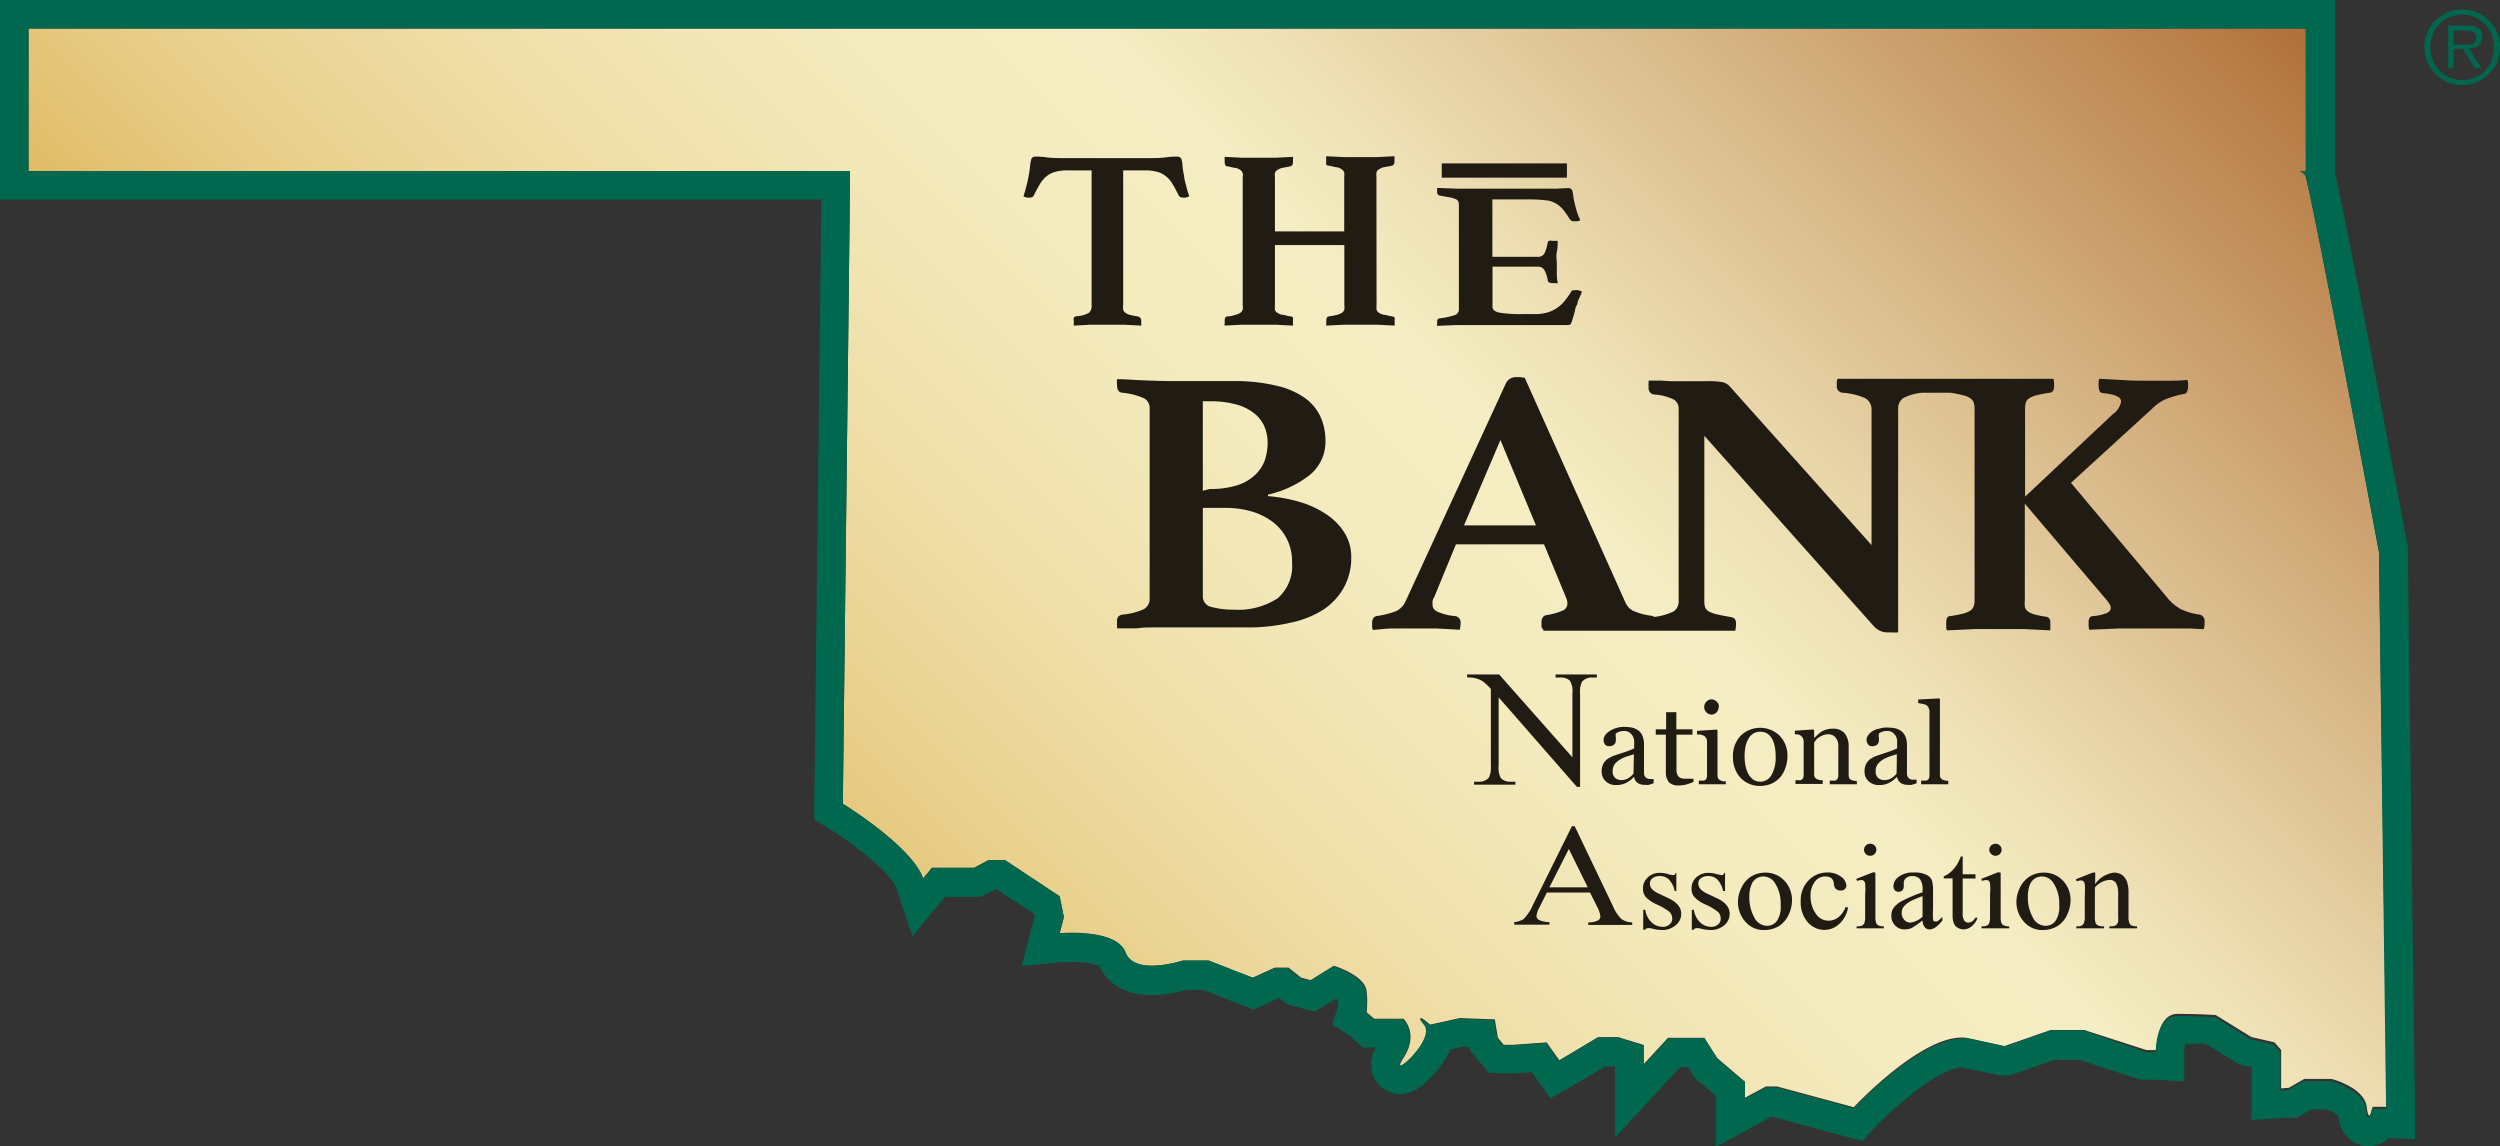 <svg xmlns="http://www.w3.org/2000/svg" viewBox="0 0 195.56 89.66"><rect x="0" y="0" width="195.56" height="89.66" fill="#333333" stroke="none"/><defs><style>.cls-1{fill:#00674e}.cls-2{fill:url(#linear-gradient)}.cls-3{fill:#201c13}.cls-4{fill:#00684f}</style><linearGradient id="linear-gradient" x1="63.89" y1="75.04" x2="158.54" y2="-19.61" gradientUnits="userSpaceOnUse"><stop offset="0" stop-color="#e0bb65"/><stop offset=".08" stop-color="#e6ca81"/><stop offset=".19" stop-color="#edd99e"/><stop offset=".3" stop-color="#f1e4b2"/><stop offset=".4" stop-color="#f4ebbf"/><stop offset=".5" stop-color="#f5edc3"/><stop offset=".58" stop-color="#eddfb3"/><stop offset=".73" stop-color="#d9ba8a"/><stop offset=".95" stop-color="#b97f49"/><stop offset="1" stop-color="#b06f37"/></linearGradient></defs><title>thebankna-logo</title><g id="Layer_2" data-name="Layer 2"><g id="_1330_splash" data-name="1330_splash"><path class="cls-1" d="M192.61 6.65a2.83 2.83 0 0 1-1.16-.23 3.2 3.2 0 0 1-.94-.64 3 3 0 0 1-.63-.94 2.88 2.88 0 0 1 0-2.3 3 3 0 0 1 .63-.94 3.37 3.37 0 0 1 .94-.63 2.83 2.83 0 0 1 1.16-.23 2.78 2.78 0 0 1 1.15.23 3.23 3.23 0 0 1 .94.63 2.88 2.88 0 0 1 .63.94 3 3 0 0 1 0 2.3 2.88 2.88 0 0 1-.63.94 3.07 3.07 0 0 1-.94.64 2.78 2.78 0 0 1-1.15.23zm0-.39a2.43 2.43 0 0 0 1.78-.74 2.67 2.67 0 0 0 .52-.82 2.79 2.79 0 0 0 .18-1 2.79 2.79 0 0 0-.18-1 2.62 2.62 0 0 0-.52-.81 2.54 2.54 0 0 0-2.78-.54 2.31 2.31 0 0 0-.79.54 2.45 2.45 0 0 0-.52.81 2.59 2.59 0 0 0-.19 1 2.59 2.59 0 0 0 .19 1 2.49 2.49 0 0 0 .52.82 2.31 2.31 0 0 0 .79.54 2.38 2.38 0 0 0 1 .2zm1.48-.92h-.49l-.94-1.52h-.74v1.52h-.41V2H193a1.42 1.42 0 0 1 .92.23.83.83 0 0 1 .25.64 1.06 1.06 0 0 1-.07.42.83.83 0 0 1-.55.43 2.7 2.7 0 0 1-.41.06zm-1.56-1.84h.38a1.58 1.58 0 0 0 .38 0 .57.57 0 0 0 .28-.17.51.51 0 0 0 .12-.37.54.54 0 0 0-.08-.31.44.44 0 0 0-.19-.17.72.72 0 0 0-.26-.08h-1.24v1.1z"/><path class="cls-2" d="M186.09 43.17s-4.89-26.1-5.72-29.32c0-.17-.2-.32-.46-.47h.46V2.23H2.23v11.15h64.26v1.12l-.56 48.37s5.44 3.34 6.28 5.85l.69-.84h3.3l1.12-.6h1.3l4.27 2.83.33 1.63-.33 1.26s4.42-.41 5.11 1.49 4.51.65 4.51.65h2L98 76.48l1.72-.79h1.07l1 .79.74.19 1.81-1.12s2.46.74 2.56 2a6.82 6.82 0 0 1 0 1.63l.6.51h2.28s1.25 1.16 0 3.07 2.6-1.44 1.67-2.61.42 0 .42 0l2.32-.51 2.74.1.24 1.44.46.55h.7l2.65-.19 1 1.4 3.02-1.81h1.58l2 .61v1.5l1.9-2.06h2.84l1 1.58 2.18 1.86v1.25l1.63-.88h.88l6 1.62s5.69-6.1 9-5.39l2.79.61 3.62-1.26h2.61l4.87 1.57h.79s0-2.83 1.63-2.83 3 .09 3 .09l2.79 1.72 1.81.42.52.6v3l.6-.05 1.21-.69h2.13s2.56.65 2.75 2.18.46 0 .46 0h1.12z"/><path class="cls-3" d="M112.78 12.78h9.79v1.12h-9.79zM129.35 61.27l-.36.12a1.36 1.36 0 0 1-.36 0 .92.92 0 0 1-.55-.16.76.76 0 0 1-.26-.47 2.12 2.12 0 0 1-.62.48 1.74 1.74 0 0 1-.79.17 1.13 1.13 0 0 1-.81-.3 1 1 0 0 1-.31-.78 1.23 1.23 0 0 1 .07-.44 1 1 0 0 1 .21-.36 1 1 0 0 1 .29-.23 2.69 2.69 0 0 1 .34-.17l.81-.27a6.36 6.36 0 0 0 .82-.32v-.43-.22a1.15 1.15 0 0 0-.11-.31.94.94 0 0 0-.25-.28.76.76 0 0 0-.46-.12 1.11 1.11 0 0 0-.37.07.79.79 0 0 0-.25.14 1 1 0 0 0 0 .26 1.22 1.22 0 0 1 0 .32.36.36 0 0 1-.14.28.56.56 0 0 1-.38.12.37.37 0 0 1-.33-.15.62.62 0 0 1-.1-.35.67.67 0 0 1 .14-.39 1.35 1.35 0 0 1 .38-.32 1.51 1.51 0 0 1 .48-.21 1.81 1.81 0 0 1 .55-.09 4.09 4.09 0 0 1 .65.05 1.32 1.32 0 0 1 .5.22.94.94 0 0 1 .34.44 1.78 1.78 0 0 1 .12.71v2.17a.54.54 0 0 0 .06.27.48.48 0 0 0 .4.22h.29zM127.81 59l-.66.21a2.65 2.65 0 0 0-.53.27 1.45 1.45 0 0 0-.35.35 1 1 0 0 0-.12.49.66.66 0 0 0 .19.53.73.73 0 0 0 .49.17 1 1 0 0 0 .55-.15 1.54 1.54 0 0 0 .4-.36zM132.48 61.16a4.61 4.61 0 0 1-.55.2 2.22 2.22 0 0 1-.62.08 1 1 0 0 1-.78-.27 1.27 1.27 0 0 1-.22-.78v-2.92h-.79v-.42h.81v-1.34h.8v1.34h1.26v.42h-1.25v2.87a.94.94 0 0 0 .1.31.45.45 0 0 0 .21.2 1 1 0 0 0 .38.06h.32a1.3 1.3 0 0 0 .31 0zM135 61.35h-2.11v-.29h.21a1 1 0 0 0 .19 0 .32.32 0 0 0 .18-.14.5.5 0 0 0 .06-.26V58a.54.54 0 0 0-.06-.25.86.86 0 0 0-.18-.2l-.25-.09a1.55 1.55 0 0 0-.29 0v-.29l1.54-.1.06.06v3.52a.46.46 0 0 0 .06.25.36.36 0 0 0 .19.15l.19.07h.21zm-.56-6.07a.65.65 0 0 1-.16.44.54.54 0 0 1-.8 0 .59.59 0 0 1 0-.83.51.51 0 0 1 .39-.18.55.55 0 0 1 .41.17.53.53 0 0 1 .19.4zM139.82 59.15a2.73 2.73 0 0 1-.15.89 2.17 2.17 0 0 1-.41.75 2 2 0 0 1-.71.52 2.38 2.38 0 0 1-.91.17 2 2 0 0 1-.79-.16 2 2 0 0 1-.67-.45 2.05 2.05 0 0 1-.45-.71 2.43 2.43 0 0 1-.17-.95 2.3 2.3 0 0 1 .59-1.65 2.19 2.19 0 0 1 3.07 0 2.23 2.23 0 0 1 .6 1.59zm-.92 0a4.41 4.41 0 0 0-.06-.7 2.38 2.38 0 0 0-.2-.62 1.3 1.3 0 0 0-.37-.43 1 1 0 0 0-.57-.16 1 1 0 0 0-.58.16 1.18 1.18 0 0 0-.39.46 1.84 1.84 0 0 0-.2.6 3.88 3.88 0 0 0-.06.67 3.8 3.8 0 0 0 .07.77 2.41 2.41 0 0 0 .22.64 1.36 1.36 0 0 0 .38.44 1 1 0 0 0 1.44-.37 2.77 2.77 0 0 0 .32-1.45zM145.26 61.35h-2.13v-.29h.22a1.18 1.18 0 0 0 .21 0 .32.32 0 0 0 .18-.14.5.5 0 0 0 .06-.26V58.4a1 1 0 0 0-.22-.71.69.69 0 0 0-.54-.25 1.25 1.25 0 0 0-.43.07 1.83 1.83 0 0 0-.34.18.79.79 0 0 0-.23.21l-.13.19v2.48a.43.43 0 0 0 .06.24.36.36 0 0 0 .19.15l.2.07h.22v.29h-2.13v-.29h.21a.84.84 0 0 0 .18 0 .31.31 0 0 0 .19-.14.5.5 0 0 0 .06-.26V58a.58.58 0 0 0-.25-.47.54.54 0 0 0-.19-.08 1 1 0 0 0-.25 0v-.29l1.45-.1.06.06v.61l.27-.25a1.58 1.58 0 0 1 .3-.24 1.39 1.39 0 0 1 .39-.17 1.61 1.61 0 0 1 .51-.07 1.15 1.15 0 0 1 .93.38 1.66 1.66 0 0 1 .3 1v2.25a.62.62 0 0 0 .05.25.37.37 0 0 0 .18.14l.19.06a1 1 0 0 0 .21 0zM149.93 61.27l-.37.12a1.23 1.23 0 0 1-.35 0 .9.9 0 0 1-.55-.16.77.77 0 0 1-.27-.47 2.26 2.26 0 0 1-.62.48 1.74 1.74 0 0 1-.79.17 1.13 1.13 0 0 1-.81-.3 1 1 0 0 1-.32-.78 1.5 1.5 0 0 1 .07-.44 1 1 0 0 1 .22-.36 1 1 0 0 1 .29-.23 2.15 2.15 0 0 1 .34-.17l.81-.27a7 7 0 0 0 .82-.32v-.43a1.49 1.49 0 0 0 0-.22 1.12 1.12 0 0 0-.1-.31 1.1 1.1 0 0 0-.25-.28.76.76 0 0 0-.46-.12 1.17 1.17 0 0 0-.38.07.62.62 0 0 0-.24.14 1 1 0 0 0 0 .26 1.22 1.22 0 0 1 0 .32.4.4 0 0 1-.14.28.57.57 0 0 1-.39.12.37.37 0 0 1-.32-.15.63.63 0 0 1-.11-.35.62.62 0 0 1 .15-.39 1.3 1.3 0 0 1 .37-.32A1.62 1.62 0 0 1 147 57a1.87 1.87 0 0 1 .56-.09 4.19 4.19 0 0 1 .65.05 1.32 1.32 0 0 1 .5.22 1 1 0 0 1 .34.44 1.78 1.78 0 0 1 .12.71v2.17a.54.54 0 0 0 .06.27.49.49 0 0 0 .18.17.54.54 0 0 0 .21.05h.3zM148.38 59c-.25.07-.47.14-.65.21a2.4 2.4 0 0 0-.53.27 1.29 1.29 0 0 0-.35.35.88.88 0 0 0-.13.49.7.7 0 0 0 .19.53.73.73 0 0 0 .49.17 1 1 0 0 0 .56-.15 1.72 1.72 0 0 0 .4-.36zM152.4 61.35h-2.12v-.29h.4a.31.31 0 0 0 .19-.14.5.5 0 0 0 .06-.26v-5a.59.59 0 0 0-.07-.29.49.49 0 0 0-.18-.22 1.11 1.11 0 0 0-.29-.09l-.34-.06v-.28l1.64-.09.06.06v5.92a.46.46 0 0 0 .06.25.32.32 0 0 0 .19.14l.19.07h.21zM87.86 13.33v10.55a1.58 1.58 0 0 0 0 .34.46.46 0 0 0 .15.23 1.19 1.19 0 0 0 .34.17 5.83 5.83 0 0 0 .62.13.32.32 0 0 1 .3.34 1.36 1.36 0 0 1 0 .18.56.56 0 0 1 0 .2l-1.37-.07h-2.59l-1.31.07a.39.39 0 0 1 0-.2 1.36 1.36 0 0 1 0-.18.39.39 0 0 1 0-.23c0-.06.12-.11.27-.13a2.13 2.13 0 0 0 .93-.27.75.75 0 0 0 .19-.58V13.33h-1.83a3.31 3.31 0 0 0-1 .11 1.74 1.74 0 0 0-.68.34 2.05 2.05 0 0 0-.52.6 8.78 8.78 0 0 0-.48.89.29.29 0 0 1-.3.18.79.79 0 0 1-.28 0 1.23 1.23 0 0 1-.24-.09c.1-.32.18-.6.24-.85a6.86 6.86 0 0 0 .16-.73 7.54 7.54 0 0 0 .12-.83 2.64 2.64 0 0 1 .1-.52.32.32 0 0 1 .32-.18c.15 0 .44 0 .88.06s1 .06 1.57.06h6.19c.6 0 1.12 0 1.55-.06s.73-.06.89-.06a.35.35 0 0 1 .33.18 2.16 2.16 0 0 1 .09.52 5.85 5.85 0 0 0 .13.83c0 .24.09.48.15.73s.14.53.25.85l-.25.09a.71.71 0 0 1-.27 0 .33.33 0 0 1-.32-.18 8.78 8.78 0 0 0-.48-.89 2.05 2.05 0 0 0-.52-.6 1.74 1.74 0 0 0-.68-.34 3.21 3.21 0 0 0-.93-.11zM107.68 23.88a1.58 1.58 0 0 0 0 .34.42.42 0 0 0 .16.23 1.37 1.37 0 0 0 .38.17c.17 0 .39.09.67.13s.2.14.2.34a1.36 1.36 0 0 1 0 .18.56.56 0 0 1 0 .2l-1.36-.07h-2.6l-1.38.07a.54.54 0 0 1 0-.2v-.18c0-.22.07-.33.2-.34s.51-.09.68-.13a1.29 1.29 0 0 0 .37-.17.57.57 0 0 0 .16-.23 1.51 1.51 0 0 0 0-.34v-4.71h-5.43v4.71a1.58 1.58 0 0 0 0 .34.42.42 0 0 0 .16.23 1.37 1.37 0 0 0 .38.17c.17 0 .39.09.67.13s.2.14.2.34a1.36 1.36 0 0 1 0 .18.56.56 0 0 1 0 .2l-1.38-.07h-2.59l-1.37.07a.54.54 0 0 1 0-.2v-.18c0-.22.07-.33.2-.34.29 0 .51-.09.68-.13a1.29 1.29 0 0 0 .37-.17.57.57 0 0 0 .16-.23 1.09 1.09 0 0 0 0-.34v-10a1 1 0 0 0 0-.33.46.46 0 0 0-.16-.23 1.06 1.06 0 0 0-.37-.18c-.17 0-.39-.09-.68-.13-.13 0-.2-.15-.2-.34v-.18a.78.78 0 0 1 0-.22l1.37.07h2.59l1.38-.07a.78.78 0 0 1 0 .22 1.36 1.36 0 0 1 0 .18c0 .19-.06.3-.2.34s-.5.09-.67.13a1.12 1.12 0 0 0-.38.18.36.36 0 0 0-.16.23 1.42 1.42 0 0 0 0 .33v4.22h5.42v-4.27a1.34 1.34 0 0 0 0-.33.46.46 0 0 0-.16-.23 1.06 1.06 0 0 0-.37-.18c-.17 0-.4-.09-.68-.13s-.2-.15-.2-.34v-.18a.78.78 0 0 1 0-.22l1.38.07h2.6l1.36-.07a.78.78 0 0 1 0 .22 1.36 1.36 0 0 1 0 .18c0 .19-.06.3-.2.34s-.5.09-.67.13a1.12 1.12 0 0 0-.38.18.36.36 0 0 0-.16.23 1.42 1.42 0 0 0 0 .33zM116.74 15.6v4.49h3.52a.58.58 0 0 0 .55-.26 2.86 2.86 0 0 0 .25-.82.19.19 0 0 1 .12-.17.72.72 0 0 1 .28 0h.39c0 .25 0 .54-.07.87s0 .62 0 .84v.7c0 .27 0 .57.08.9a.32.32 0 0 1-.19 0h-.2c-.26 0-.39-.07-.4-.23a2.45 2.45 0 0 0-.29-.84.59.59 0 0 0-.51-.22h-3.52V24c0 .23.19.38.55.46a11 11 0 0 0 1.85.11h.85a3.61 3.61 0 0 0 1.06-.13 2.69 2.69 0 0 0 .76-.37 2.57 2.57 0 0 0 .59-.55 6.8 6.8 0 0 0 .5-.71c0-.08.14-.11.3-.11a.85.85 0 0 1 .25 0l.29.1-.09.25a1.6 1.6 0 0 0-.1.23 1.68 1.68 0 0 0-.16.39c0 .14-.09.25-.13.34s-.06.23-.09.37-.07.26-.11.39-.07.24-.1.33a2 2 0 0 1-.08.2c0 .09-.17.13-.33.13h-8.72l-1.42.06a.29.29 0 0 1 0-.17v-.16c0-.16.07-.25.21-.26a6.11 6.11 0 0 0 1.14-.24.46.46 0 0 0 .35-.46V16a.53.53 0 0 0-.06-.26.39.39 0 0 0-.24-.18 2.08 2.08 0 0 0-.47-.13l-.72-.13a.26.26 0 0 1-.21-.29v-.16a.28.28 0 0 1 0-.15l1.6.06h7.68l.93-.05a.38.38 0 0 1 .34.15 2 2 0 0 1 .1.48 5.27 5.27 0 0 0 .15.73 5.44 5.44 0 0 0 .15.54 5.77 5.77 0 0 0 .25.63l-.23.07h-.25a.38.38 0 0 1-.34-.15 6.86 6.86 0 0 0-.49-.72 2.11 2.11 0 0 0-.55-.49 2 2 0 0 0-.71-.27 12.16 12.16 0 0 0-1.54-.08zM99.19 38.81a12.12 12.12 0 0 1 2.6.49 7.42 7.42 0 0 1 2.06 1 4.64 4.64 0 0 1 1.36 1.44 3.52 3.52 0 0 1 .49 1.84 4.8 4.8 0 0 1-.59 2.4 5 5 0 0 1-1.64 1.74 7.7 7.7 0 0 1-2.57 1 14.46 14.46 0 0 1-3.35.36h-7.17c-.5 0-1 0-1.42.07h-1.58v-.21a.34.34 0 0 1 0-.16v-.14a.58.58 0 0 1 .12-.43.66.66 0 0 1 .28-.13 5.23 5.23 0 0 0 1.66-.41.91.91 0 0 0 .49-.87V32a.88.88 0 0 0-.43-.84 5.45 5.45 0 0 0-1.72-.44.4.4 0 0 1-.33-.22 1 1 0 0 1-.07-.4V30a.23.23 0 0 1 0-.14.64.64 0 0 1 0-.2c.67 0 1.42.07 2.26.1s1.53.05 2.07.05h4.63a14.1 14.1 0 0 1 3.55.37 6.19 6.19 0 0 1 2.25 1 3.72 3.72 0 0 1 1.19 1.5 4.44 4.44 0 0 1 .35 1.77 3.33 3.33 0 0 1-1.27 2.74 8.22 8.22 0 0 1-3.22 1.5zm-4.56-.56a6.83 6.83 0 0 0 2.18-.3 3.56 3.56 0 0 0 1.39-.82 2.91 2.91 0 0 0 .74-1.13 4.42 4.42 0 0 0 .22-1.37 3.34 3.34 0 0 0-.26-1.29 2.73 2.73 0 0 0-.78-1 3.88 3.88 0 0 0-1.41-.7 7.55 7.55 0 0 0-2.08-.25h-.54v7zm-.54 8.37a.84.84 0 0 0 .72.87 6.34 6.34 0 0 0 1.66.2 5.68 5.68 0 0 0 3.46-.88 3.34 3.34 0 0 0 1.14-2.81 3.94 3.94 0 0 0-.42-1.87 3.84 3.84 0 0 0-1.13-1.33 5.19 5.19 0 0 0-1.64-.8 7.17 7.17 0 0 0-2-.27h-1.79zM120.78 42.58h-6.89l-1.7 4.13a.75.75 0 0 0-.13.32 1.8 1.8 0 0 0 0 .27.59.59 0 0 0 .34.53 4.19 4.19 0 0 0 1.39.36.49.49 0 0 1 .46.56 2.67 2.67 0 0 1-.06.51l-1.87-.1h-3.31c-.48 0-1 .06-1.61.12a.6.6 0 0 1-.07-.27v-.24c0-.37.15-.57.43-.59a7 7 0 0 0 1.46-.38 1.55 1.55 0 0 0 .71-.72L117.79 30a.86.86 0 0 1 .79-.5h.33l.36.05 7.9 17.63a1.29 1.29 0 0 0 .75.67 5.07 5.07 0 0 0 1.22.31.55.55 0 0 1 .49.6 2.87 2.87 0 0 1-.07.53l-2.06-.1H120.65a.5.5 0 0 1-.07-.27v-.24a.66.66 0 0 1 .11-.4.53.53 0 0 1 .25-.16 5.18 5.18 0 0 0 1.26-.34.61.61 0 0 0 .41-.58 1.18 1.18 0 0 0-.1-.44zm-.63-1.48l-2.78-6.68-2.85 6.68z"/><path class="cls-3" d="M172 48.07a5.27 5.27 0 0 1-1.43-.43 3.83 3.83 0 0 1-1.13-1L162 37.77l6.4-5.85a3.46 3.46 0 0 1 1-.69 7.55 7.55 0 0 1 1.42-.41c.23 0 .34-.25.34-.65V30a.74.74 0 0 0-.06-.28l-.74.06H167.79c-.51 0-1.08 0-1.72-.05l-1.85-.1a.74.74 0 0 0-.06.28v.22c0 .42.11.62.34.62 1 .1 1.42.32 1.42.66a1.53 1.53 0 0 1-.66 1l-6.85 6.44V32a2.17 2.17 0 0 1 .05-.49.58.58 0 0 1 .25-.34 1.9 1.9 0 0 1 .6-.25 8.85 8.85 0 0 1 1.06-.2c.21-.05.31-.22.31-.5v-.27a2.69 2.69 0 0 0-.05-.32h-16.88a.62.62 0 0 0-.07.29v.24a.5.5 0 0 0 .44.56 5.39 5.39 0 0 1 1.77.42 1 1 0 0 1 .51.92v10.58l-11.14-12.47a1.18 1.18 0 0 0-.53-.28 6.87 6.87 0 0 0-1.28-.07h-2.71l-.87-.05h-.91V30a.38.38 0 0 0 0 .17v.13a.5.5 0 0 0 .41.56 4 4 0 0 1 1.59.41.83.83 0 0 1 .35.72v15a.93.93 0 0 1-.4.84 4.73 4.73 0 0 1-1.61.44.48.48 0 0 0-.28.15.44.44 0 0 0-.11.31h-8.19v.61h15.02a2.67 2.67 0 0 0 .06-.51.64.64 0 0 0-.11-.43.7.7 0 0 0-.29-.13c-.47-.08-.84-.15-1.12-.22a2.39 2.39 0 0 1-.64-.24.61.61 0 0 1-.27-.33 2.11 2.11 0 0 1-.05-.49v-12.9l13.21 14.84a1.58 1.58 0 0 0 .57.43 1.42 1.42 0 0 0 .51.11h.42a3.18 3.18 0 0 0 .45 0V32a1 1 0 0 1 .4-.86 3.9 3.9 0 0 1 1.51-.42h2.17a8.63 8.63 0 0 1 1 .2 1.65 1.65 0 0 1 .59.25.74.74 0 0 1 .25.34 1.68 1.68 0 0 1 .06.49v14.91a1.63 1.63 0 0 1-.06.49.76.76 0 0 1-.25.35 1.85 1.85 0 0 1-.59.25 8.93 8.93 0 0 1-1 .19c-.21 0-.32.18-.32.48V49a.68.68 0 0 0 .06.31l2.15-.1H158.38l2 .1a2.11 2.11 0 0 0 0-.33 1.87 1.87 0 0 0 0-.29.39.39 0 0 0-.35-.45 6.44 6.44 0 0 1-.93-.19 1.54 1.54 0 0 1-.5-.25.57.57 0 0 1-.21-.35 3.19 3.19 0 0 1 0-.49V39.4l6.31 7.43a3.44 3.44 0 0 1 .3.4.55.55 0 0 1 .11.34c0 .16-.1.28-.3.38a3.53 3.53 0 0 1-1.05.24c-.26 0-.38.16-.38.48v.28a1.82 1.82 0 0 0 .05.31l2.38-.1h5.51l1.05.06a.89.89 0 0 0 .08-.34v-.31a.48.48 0 0 0-.45-.5zM114.74 52.76h2.53l5.73 6.48v-5a1.61 1.61 0 0 0-.2-1 1.07 1.07 0 0 0-.8-.24h-.32v-.24h3.23V53h-.32a1 1 0 0 0-.84.33 1.79 1.79 0 0 0-.15.93v7.29h-.25l-6.12-7v5.33a1.68 1.68 0 0 0 .18 1 1.06 1.06 0 0 0 .8.27h.33v.23h-3.23v-.23h.32a1 1 0 0 0 .84-.33 1.84 1.84 0 0 0 .15-.93v-6a4.72 4.72 0 0 0-.61-.58 2 2 0 0 0-1.22-.31zM124.38 69.82H121l-.59 1.18a1.6 1.6 0 0 0-.22.66.37.37 0 0 0 .19.3 1.89 1.89 0 0 0 .82.17v.2h-2.75v-.2a1.66 1.66 0 0 0 .71-.22 3.44 3.44 0 0 0 .73-1.08l3.07-6.2h.22l3 6.27a2.92 2.92 0 0 0 .67 1 1.51 1.51 0 0 0 .83.25v.2h-3.44v-.2A1.54 1.54 0 0 0 125 72a.37.37 0 0 0 .19-.31 2.11 2.11 0 0 0-.26-.77zm-.18-.41l-1.48-3-1.52 3zM131.13 68.26v1.44H131a1.82 1.82 0 0 0-.47-.92 1 1 0 0 0-.72-.25.86.86 0 0 0-.55.17.52.52 0 0 0-.2.38.7.7 0 0 0 .15.45 1.76 1.76 0 0 0 .61.4l.69.33c.65.3 1 .71 1 1.21a1.12 1.12 0 0 1-.46.93 1.63 1.63 0 0 1-1 .35 3.32 3.32 0 0 1-.92-.14.92.92 0 0 0-.26 0 .19.19 0 0 0-.17.12h-.16v-1.56h.16a1.71 1.71 0 0 0 .51 1 1.28 1.28 0 0 0 .85.33.76.76 0 0 0 .54-.19.57.57 0 0 0 .21-.45.74.74 0 0 0-.23-.54 5 5 0 0 0-.93-.55 2.69 2.69 0 0 1-.91-.6 1 1 0 0 1-.22-.66 1.16 1.16 0 0 1 .38-.88 1.33 1.33 0 0 1 1-.35 2 2 0 0 1 .62.11 1.78 1.78 0 0 0 .33.06.21.21 0 0 0 .12 0 .46.46 0 0 0 .1-.14zM134.94 68.26v1.44h-.15a1.9 1.9 0 0 0-.47-.92 1 1 0 0 0-.73-.25.85.85 0 0 0-.54.17.48.48 0 0 0-.2.38.7.7 0 0 0 .15.45 1.79 1.79 0 0 0 .6.4l.7.33c.65.3 1 .71 1 1.21a1.14 1.14 0 0 1-.45.93 1.63 1.63 0 0 1-1 .35 3.27 3.27 0 0 1-.92-.14 1 1 0 0 0-.26 0 .19.19 0 0 0-.17.12h-.16v-1.56h.16a1.71 1.71 0 0 0 .51 1 1.25 1.25 0 0 0 .85.33.76.76 0 0 0 .54-.19.56.56 0 0 0 .2-.45.7.7 0 0 0-.23-.54 4.47 4.47 0 0 0-.92-.55 2.59 2.59 0 0 1-.91-.6 1 1 0 0 1-.22-.66 1.15 1.15 0 0 1 .37-.88 1.37 1.37 0 0 1 1-.35 2.08 2.08 0 0 1 .63.11l.32.06a.17.17 0 0 0 .12 0 .45.45 0 0 0 .11-.14zM138.07 68.26a2 2 0 0 1 1.6.73 2.2 2.2 0 0 1 .51 1.43 2.63 2.63 0 0 1-.28 1.16 2 2 0 0 1-.78.88 2.18 2.18 0 0 1-1.1.29 1.88 1.88 0 0 1-1.58-.76 2.3 2.3 0 0 1-.49-1.44 2.48 2.48 0 0 1 .3-1.16 2 2 0 0 1 .79-.86 2.09 2.09 0 0 1 1.03-.27zm-.15.3a1 1 0 0 0-.51.15.94.94 0 0 0-.41.51 2.27 2.27 0 0 0-.16.94 3.2 3.2 0 0 0 .38 1.59 1.13 1.13 0 0 0 1 .67.94.94 0 0 0 .77-.37 2 2 0 0 0 .3-1.27 2.89 2.89 0 0 0-.5-1.78 1.07 1.07 0 0 0-.87-.44zM144.56 71a2.25 2.25 0 0 1-.7 1.29 1.7 1.7 0 0 1-1.14.45 1.73 1.73 0 0 1-1.31-.6 2.34 2.34 0 0 1-.55-1.64 2.23 2.23 0 0 1 .61-1.63 2 2 0 0 1 1.48-.62 1.64 1.64 0 0 1 1.06.33.91.91 0 0 1 .42.69.36.36 0 0 1-.12.28.44.44 0 0 1-.32.11.51.51 0 0 1-.43-.18.73.73 0 0 1-.11-.37.59.59 0 0 0-.19-.41.73.73 0 0 0-.47-.14 1 1 0 0 0-.77.34 1.77 1.77 0 0 0-.39 1.2 2.34 2.34 0 0 0 .39 1.34 1.18 1.18 0 0 0 1 .58 1.27 1.27 0 0 0 .84-.31 2.08 2.08 0 0 0 .52-.77zM146.7 68.26v3.4a1.57 1.57 0 0 0 .06.54.45.45 0 0 0 .17.19 1 1 0 0 0 .43.07v.16h-2.13v-.16a1 1 0 0 0 .43-.06.44.44 0 0 0 .18-.2 1.61 1.61 0 0 0 .06-.54V70a5.47 5.47 0 0 0 0-.89.35.35 0 0 0-.11-.21.29.29 0 0 0-.19-.06 1.22 1.22 0 0 0-.33.07l-.07-.16 1.33-.52zm-.4-2.26a.48.48 0 0 1 .34.14.46.46 0 0 1 0 .66.44.44 0 0 1-.34.14.46.46 0 0 1-.35-.14.46.46 0 0 1 0-.66.5.5 0 0 1 .35-.14zM150.39 72a9.36 9.36 0 0 1-.84.59 1.5 1.5 0 0 1-.55.11 1 1 0 0 1-.75-.3 1.06 1.06 0 0 1-.3-.79 1 1 0 0 1 .14-.54 1.89 1.89 0 0 1 .69-.59 10.53 10.53 0 0 1 1.61-.68v-.16a1.38 1.38 0 0 0-.2-.87.78.78 0 0 0-.61-.24.68.68 0 0 0-.48.16.45.45 0 0 0-.18.36v.27a.49.49 0 0 1-.11.33.44.44 0 0 1-.3.11.38.38 0 0 1-.29-.12.49.49 0 0 1-.11-.33.94.94 0 0 1 .42-.73 1.86 1.86 0 0 1 1.18-.33 2.08 2.08 0 0 1 1 .19.84.84 0 0 1 .42.45 2.69 2.69 0 0 1 .08.81v1.44a5 5 0 0 0 0 .74.26.26 0 0 0 .08.19.17.17 0 0 0 .12 0 .32.32 0 0 0 .14 0 3.87 3.87 0 0 0 .39-.34V72c-.36.47-.7.7-1 .7a.47.47 0 0 1-.37-.16.83.83 0 0 1-.18-.54zm0-.3v-1.6a8 8 0 0 0-.93.39 1.67 1.67 0 0 0-.54.43.77.77 0 0 0-.16.48.75.75 0 0 0 .2.55.64.64 0 0 0 .48.22 1.72 1.72 0 0 0 .95-.46zM153.53 67v1.39h1v.33h-1v2.75a.88.88 0 0 0 .13.55.37.37 0 0 0 .31.15.6.6 0 0 0 .31-.1.65.65 0 0 0 .23-.28h.18a1.45 1.45 0 0 1-.47.68 1 1 0 0 1-.63.23.85.85 0 0 1-.43-.12.66.66 0 0 1-.31-.33 1.68 1.68 0 0 1-.11-.68v-2.86h-.69v-.16a1.72 1.72 0 0 0 .54-.34 2.55 2.55 0 0 0 .49-.58 4.85 4.85 0 0 0 .31-.64zM156.5 68.26v3.4a1.57 1.57 0 0 0 .06.54.41.41 0 0 0 .18.19 1 1 0 0 0 .43.07v.16H155v-.16a1 1 0 0 0 .43-.06.39.39 0 0 0 .18-.2 1.61 1.61 0 0 0 .06-.54V70a5.47 5.47 0 0 0 0-.89.41.41 0 0 0-.1-.21.32.32 0 0 0-.2-.06 1.22 1.22 0 0 0-.33.07l-.06-.16 1.32-.52zm-.4-2.26a.46.46 0 0 1 .34.14.47.47 0 0 1-.34.8.44.44 0 0 1-.34-.14.43.43 0 0 1-.15-.33.45.45 0 0 1 .14-.33.5.5 0 0 1 .35-.14zM159.86 68.26a2 2 0 0 1 1.6.73 2.2 2.2 0 0 1 .51 1.43 2.78 2.78 0 0 1-.28 1.16 2 2 0 0 1-.78.88 2.19 2.19 0 0 1-1.11.29 1.87 1.87 0 0 1-1.57-.76 2.31 2.31 0 0 1-.5-1.44 2.6 2.6 0 0 1 .3-1.16 2.07 2.07 0 0 1 .79-.86 2.12 2.12 0 0 1 1.04-.27zm-.15.3a1 1 0 0 0-.93.66 2.46 2.46 0 0 0-.15.94 3.09 3.09 0 0 0 .38 1.59 1.11 1.11 0 0 0 1 .67.94.94 0 0 0 .77-.37 2 2 0 0 0 .3-1.27 2.89 2.89 0 0 0-.5-1.78 1.07 1.07 0 0 0-.87-.44zM163.89 69.16a2.1 2.1 0 0 1 1.47-.9 1.13 1.13 0 0 1 .62.17 1.2 1.2 0 0 1 .41.57 2.59 2.59 0 0 1 .11.86v1.8a1.35 1.35 0 0 0 .07.55.33.33 0 0 0 .17.18 1 1 0 0 0 .43.07v.16H165v-.16h.09a.74.74 0 0 0 .43-.09.47.47 0 0 0 .17-.27 3 3 0 0 0 0-.44v-1.73a1.61 1.61 0 0 0-.16-.84.56.56 0 0 0-.52-.26 1.61 1.61 0 0 0-1.14.6v2.23a1.42 1.42 0 0 0 .06.54.37.37 0 0 0 .18.19 1 1 0 0 0 .48.07v.16h-2.17v-.16h.09a.53.53 0 0 0 .46-.17 1.17 1.17 0 0 0 .11-.63v-1.57a7.87 7.87 0 0 0 0-.93.45.45 0 0 0-.11-.23.32.32 0 0 0-.2-.06 1.09 1.09 0 0 0-.32.07l-.07-.16 1.32-.52h.2z"/><path class="cls-4" d="M180.37 2.23v11.15h-.46c.26.15.42.3.46.47.83 3.22 5.72 29.32 5.72 29.32l.56 43.58h-1.12s-.12.68-.26.68-.14-.17-.2-.68c-.19-1.53-2.75-2.18-2.75-2.18h-2.13l-1.21.69-.6.05v-3l-.52-.6-1.81-.42-2.79-1.72s-1.34-.09-3-.09-1.63 2.83-1.63 2.83h-.79l-4.84-1.7h-2.61l-3.49 1.21a.4.4 0 0 1-.15 0h-.1c-.24-.06-.89-.21-2.67-.57a3.07 3.07 0 0 0-.53 0c-3.34 0-8.44 5.44-8.44 5.44l-6-1.62h-.88l-1.63.88v-1.29l-2.18-1.86-1-1.58h-2.84l-1.9 2.06v-1.5l-2-.61H125l-3.07 1.81-1-1.4-2.65.19h-.7l-.46-.55-.24-1.44-2.74-.1-2.32.51a3.73 3.73 0 0 0-.72-.51c-.07 0 0 .13.3.51.73.92-1.5 3.18-1.87 3.18-.1 0-.07-.17.2-.57 1.25-1.91 0-3.07 0-3.07h-2.28l-.6-.51a6.82 6.82 0 0 0 0-1.63c-.1-1.21-2.56-2-2.56-2l-1.81 1.12-.74-.19-1-.79h-1.03l-1.71.75-3.44-1.35h-2a8.85 8.85 0 0 1-2.42.41c-.91 0-1.79-.24-2.09-1.06-.53-1.32-2.81-1.48-4.16-1.48h-1l.33-1.25-.33-1.63-4.27-2.83h-1.3l-1.12.6h-3.3l-.69.84c-.84-2.51-6.28-5.85-6.28-5.85l.56-48.37v-1.13H2.23V2.23h178.14M182.6 0H0v15.61h64.25l-.55 47.23v1.26l1.07.67c2.25 1.38 5 3.64 5.33 4.66l1.27 3.79 2.56-3.07h2.82l.49-.27.62-.33h.06l3 1.95v.22l-.2.76-.8 3.08 3.17-.3h.79a5.68 5.68 0 0 1 2.11.29c.38.84 1.42 2.29 4.09 2.29a10.44 10.44 0 0 0 2.74-.41h1.3l3.05 1.2.88.34.86-.39 1.15-.53.28.23.39.31.48.12.74.19.91.23.8-.49.84-.52.16.09a4.86 4.86 0 0 1 0 .56l-.46 1.38 1.22.75.6.51.62.53h1a2.49 2.49 0 0 0-.11 2.45 2.29 2.29 0 0 0 2 1.19c2.13 0 3.81-3.22 3.83-3.26l.1-.22.89-.2h.62v.23l.39.47.47.56.61.74 1 .06h1l1.39-.09.25.36 1.19 1.69 1.78-1 2.51-1.49h.77V89l3.86-4.19 1.25-1.34h.61l.32.52.19.3.27.23 1.39 1.19v4l3.3-1.79 1.07-.58 5.81 1.57 1.3.34.91-1c2.15-2.29 5.4-4.74 6.81-4.74h.09c1.79.36 2.39.5 2.56.54a2.37 2.37 0 0 0 .65.09 2.62 2.62 0 0 0 .88-.15l3.16-1.09h1.87l4.53 1.47.27.08h1.07l2.36.14v-2.35a4.43 4.43 0 0 1 .07-.6h1.61l2.31 1.43.31.19.36.08.6.14v4.14l2.4-.18H179.63l.43-.25.69-.4H182a3.11 3.11 0 0 1 .88.45c.36 2.17 1.78 2.41 2.39 2.41a2.24 2.24 0 0 0 1.58-.62l2.06.08v-2.35l-.56-43.58v-.39c-.19-1-4.68-25-5.68-29.17V0z"/></g></g></svg>